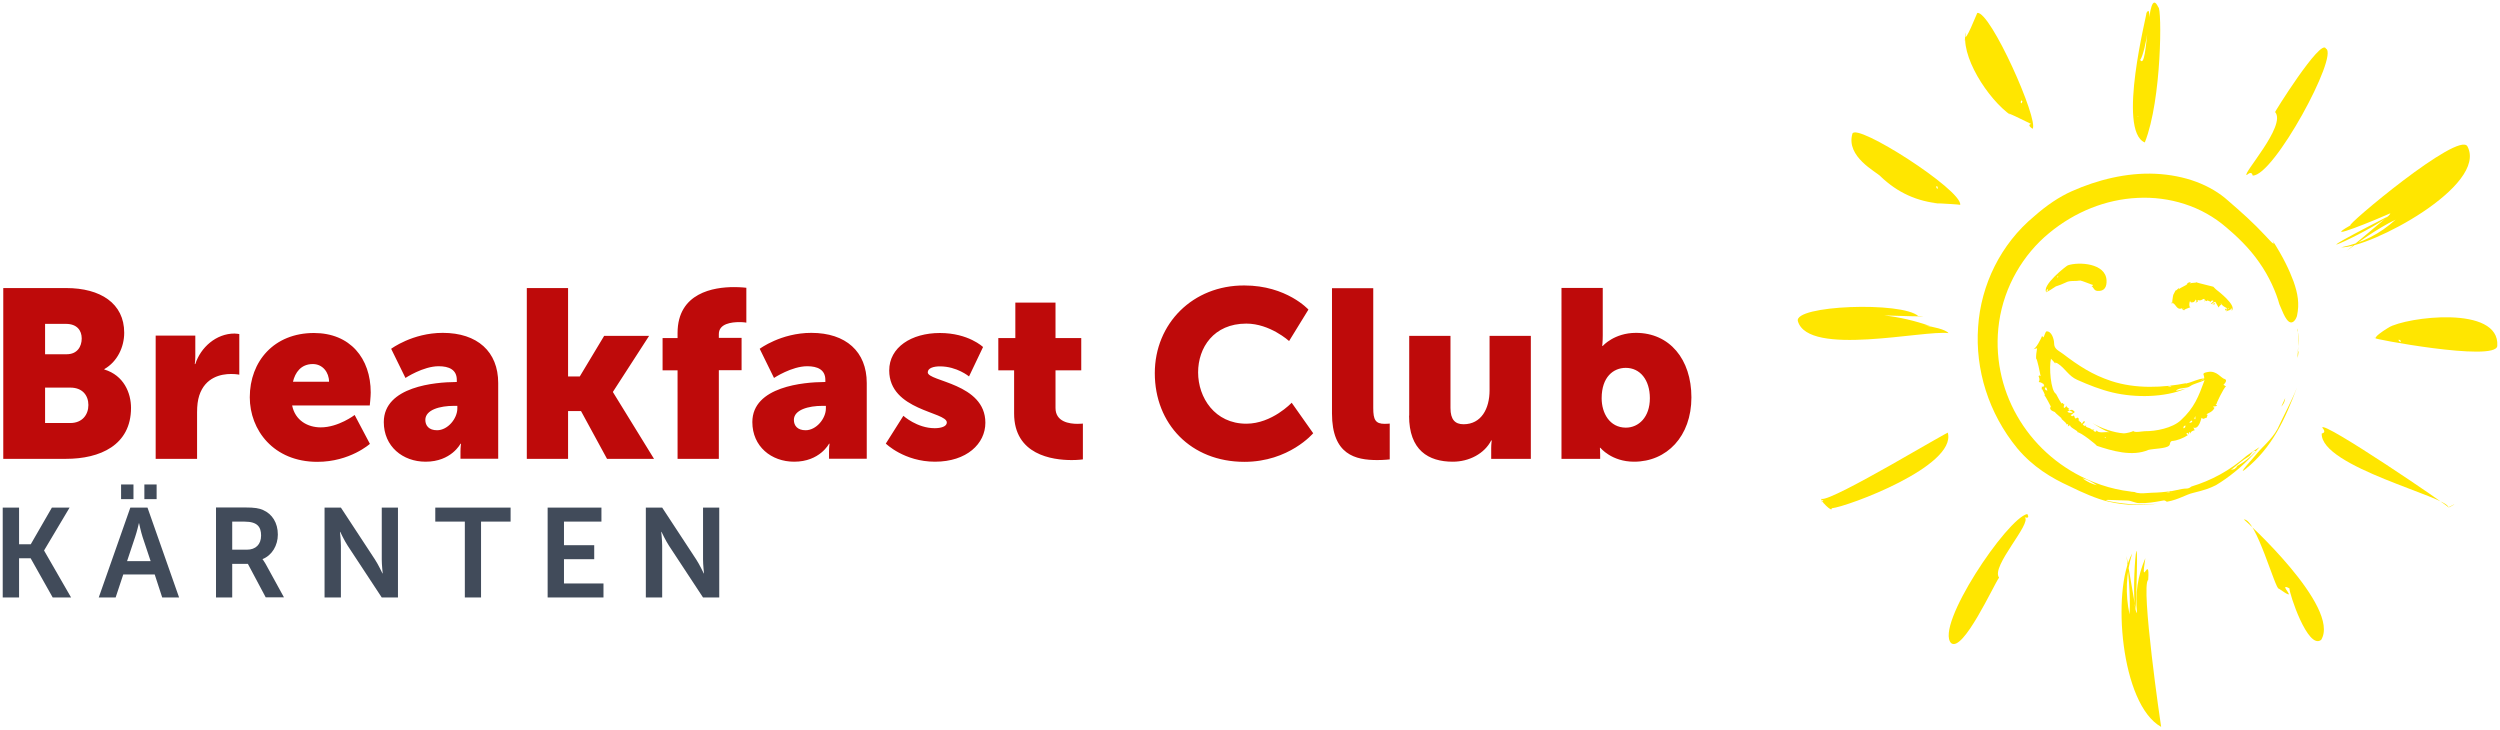 <svg xmlns="http://www.w3.org/2000/svg" xmlns:xlink="http://www.w3.org/1999/xlink" id="Ebene_1" x="0px" y="0px" viewBox="0 0 1835.6 535.7" style="enable-background:new 0 0 1835.6 535.7;" xml:space="preserve"><style type="text/css">	.st0{fill:#414B5A;}	.st1{fill:#BE0A0A;}	.st2{fill:#FFE600;}</style><g>	<path class="st0" d="M474.2,438.7h12v-38c0-3.9-0.7-10.2-0.7-10.2h0.2c0,0,3,6.4,5.5,10.2l25,38h11.9v-66h-11.9v38.1   c0,3.9,0.7,10.2,0.7,10.2h-0.2c0,0-3-6.4-5.5-10.2l-25-38.1h-12V438.7z M402.1,438.7h41v-10.3h-29v-17.8h22.2v-10.3h-22.2V383h27.5   v-10.3h-39.5V438.7z M341.2,438.7h12V383h21.7v-10.3h-55.3V383h21.7V438.7z M238.3,438.7h12v-38c0-3.9-0.7-10.2-0.7-10.2h0.2   c0,0,3,6.4,5.5,10.2l25,38h11.9v-66h-11.9v38.1c0,3.9,0.7,10.2,0.7,10.2h-0.2c0,0-3-6.4-5.5-10.2l-25-38.1h-12V438.7z M170.5,403.6   V383h9.1c9.4,0,12.1,3.9,12.1,10.2c0,6.6-4,10.4-10.4,10.4H170.5z M158.5,438.7h12V414H182l13.1,24.6h13.4L195,414   c-1.3-2.3-2.2-3.3-2.2-3.3v-0.2c7-2.8,11.2-10.1,11.2-18c0-8.7-4.2-15.1-10.8-18c-2.9-1.3-6.1-1.9-13.3-1.9h-21.3V438.7z    M88.9,366.5H98v-10.8h-9.1V366.5z M106,366.5h9v-10.8h-9V366.5z M102.1,384.1c0,0,1.4,6.5,2.6,10.2l5.9,17.7H93.3l5.9-17.7   c1.3-3.7,2.8-10.2,2.8-10.2H102.1z M119.1,438.7h12.4l-23.2-66H95.7l-23.2,66h12.4l5.6-16.9h23.1L119.1,438.7z M2,438.7h12v-28.8   h8.5l16.2,28.8h13.5l-19.8-34.4v-0.2l18.7-31.4h-13l-15.5,26.9H14v-26.9H2V438.7z"></path>	<path class="st1" d="M1176,292.4c0-15.6,8.6-22.3,17.7-22.3c10.5,0,17.7,8.8,17.7,22.3c0,13.9-8.2,21.6-17.7,21.6   C1181.8,313.9,1176,303.3,1176,292.4 M1146.5,336.9h28.4v-3c0-2.8-0.2-5.1-0.2-5.1h0.4c0,0,8.1,10.2,24.7,10.2   c24,0,42.1-18.6,42.1-47.2c0-28.1-16.1-47.4-40.7-47.4c-16,0-24.4,9.6-24.4,9.6h-0.4c0,0,0.4-3.2,0.4-7.7v-34.9h-30.3V336.9z    M1034.6,305.2c0,25.4,14.2,33.8,32.1,33.8c12.1,0,23.3-6,28.2-15.6h0.4c0,0-0.4,2.6-0.4,5.6v7.9h29.1v-90.3h-30.3v40   c0,13.5-6.1,24.9-19.1,24.9c-6.3,0-9.6-3.5-9.6-11.9v-53h-30.3V305.2z M978,303.6c0,30.3,17.2,34.2,33.3,34.2   c4.9,0,9.1-0.5,9.1-0.5V311c0,0-1.8,0.2-3.7,0.2c-6.8,0-8.4-3-8.4-11.6v-88H978V303.6z M847.9,274c0,37.2,26.5,65.1,65.8,65.1   c32.8,0,50.5-21,50.5-21l-15.8-22.4c0,0-14.4,15.4-33.3,15.4c-23.1,0-35.4-19.1-35.4-37.7c0-18.1,11.4-35.8,35.4-35.8   c17.4,0,31.4,12.8,31.4,12.8l14.2-23.1c0,0-16-17.7-47-17.7C875.9,209.4,847.9,237.5,847.9,274 M744.6,303.6   c0,30.3,27.9,34.2,42.3,34.2c4.9,0,8.2-0.5,8.2-0.5V311c0,0-1.6,0.2-4,0.2c-5.8,0-16.1-1.4-16.1-11.6v-27.7h18.9v-23.7h-18.9v-26   h-29.5v26H733v23.7h11.6V303.6z M650.4,325.7c0,0,13.5,13.3,36.1,13.3c23.3,0,37-13.2,37-28.6c0-29.1-42.3-30.2-42.3-37   c0-3.2,4.4-4.4,8.9-4.4c12.6,0,21.4,7.4,21.4,7.4l10.3-21.6c0,0-10.7-10.3-31.7-10.3c-20.9,0-37.2,10.5-37.2,27.5   c0,29.5,42.3,30.3,42.3,38.2c0,3-4.4,4.2-8.9,4.2c-13,0-23-9.1-23-9.1L650.4,325.7z M582.9,308.3c0-7.5,11-10.3,20.7-10.3h2.8v1.9   c0,7.4-7,16-14.9,16C585.5,315.9,582.9,312.5,582.9,308.3 M552.4,309.9c0,17.9,13.9,29.1,30.7,29.1c18.9,0,25.6-13.2,25.6-13.2h0.4   c0,0-0.4,2.6-0.4,5.6v5.4h27.7v-55.6c0-23-15.3-36.8-40.7-36.8c-22.3,0-37.9,11.7-37.9,11.7l10.5,21.4c0,0,13-8.6,24.4-8.6   c7.5,0,13.3,2.5,13.3,10v1.6h-1.2C590.8,280.6,552.4,283.6,552.4,309.9 M497.5,336.9h30.3v-65.1h16.7v-23.7h-16.7v-2.8   c0-7.7,9.3-8.8,15.3-8.8c2.8,0,4.9,0.4,4.9,0.4v-25.6c0,0-3.7-0.5-9.1-0.5c-14.6,0-41.4,4-41.4,33.7v3.7h-11v23.7h11V336.9z    M386.8,336.9h30.3v-35.1h9.5l19.1,35.1h34.5L450.1,288v-0.4l26.5-41h-33l-17.9,29.8h-8.6v-64.9h-30.3V336.9z M312.3,308.3   c0-7.5,11-10.3,20.7-10.3h2.8v1.9c0,7.4-7,16-14.9,16C314.9,315.9,312.3,312.5,312.3,308.3 M281.8,309.9   c0,17.9,13.9,29.1,30.7,29.1c18.9,0,25.6-13.2,25.6-13.2h0.4c0,0-0.4,2.6-0.4,5.6v5.4h27.7v-55.6c0-23-15.3-36.8-40.7-36.8   c-22.3,0-37.9,11.7-37.9,11.7l10.5,21.4c0,0,13-8.6,24.4-8.6c7.5,0,13.3,2.5,13.3,10v1.6h-1.2C320.2,280.6,281.8,283.6,281.8,309.9    M215.1,280.3c1.6-6.7,5.8-13,14.6-13c7.2,0,11.9,6.1,11.9,13H215.1z M183.4,291.7c0,24,17.4,47.4,49.6,47.4   c24,0,38.6-13.2,38.6-13.2l-11.2-21.2c0,0-11.9,9.1-24.9,9.1c-9.6,0-18.8-5.1-21-16.1h57c0,0,0.7-6.5,0.7-9.5   c0-25.1-15.1-43.7-41.7-43.7C201.3,244.5,183.4,265.2,183.4,291.7 M114.4,336.9h30.3v-34.2c0-4.9,0.5-8.9,1.6-12.3   c4.4-13.5,16.1-15.8,23.3-15.8c3.7,0,6.1,0.5,6.1,0.5v-29.8c0,0-1.8-0.4-3.5-0.4c-13.5,0-24.9,10.2-28.8,22.4h-0.4   c0,0,0.4-2.6,0.4-5.6v-15.3h-29.1V336.9z M33.1,310.6v-26h18.6c8.9,0,13.2,5.8,13.2,12.8c0,7-4.4,13.2-13.3,13.2H33.1z M33.1,260.1   v-22.3h15.3c8.2,0,11.6,4.9,11.6,10.7c0,6-3.3,11.6-11,11.6H33.1z M2.4,336.9h46.1c24.9,0,47.7-10,47.7-37.4   c0-11-5.3-23.9-19.6-28.2V271c9.5-5.4,14.6-16.1,14.6-26.7c0-21.6-17.5-32.8-42.6-32.8H2.4V336.9z"></path>	<path class="st2" d="M1677.9,292.3c-1,2.1-1.9,4.2-2.9,6.3C1676.7,296.8,1677.7,294.7,1677.9,292.3   C1677,294.4,1677.8,293.4,1677.9,292.3"></path>	<path class="st2" d="M1671.4,306.7c0.6-0.5,1.4-1.4,1.7-1.6C1672.6,305.5,1672,306.1,1671.4,306.7"></path>	<path class="st2" d="M1648.3,344.8c20.2-16.2,29.4-36.9,38.3-60.4c-4.2,10.5-10,21-14.4,30.6c-4.7,8.4-11,12.7-16.4,19.6   C1654.6,336.1,1642.5,349.2,1648.3,344.8C1653.7,340.5,1644.6,347.6,1648.3,344.8"></path>	<path class="st2" d="M1686.9,242.3c1.6,6.5,0.1,13.8,0,20.5c0.6-1.2,1.3-8.4,0.2-3.3C1687.8,256.4,1687.2,236.4,1686.9,242.3   C1687.2,243.5,1687,240.5,1686.9,242.3"></path>	<path class="st2" d="M1529,351.1c4.5,1.2,7.7,3.3,10.7,5.2C1536.2,355.5,1531.9,353.5,1529,351.1 M1549.1,368.1   c-4.6-1-2.8-1.2,0.8-1c3.6,0.2,9,0.3,12,0.4c2.6-0.1,6.5,2.2,9.1,1.9c5.7,0.2,10.9-0.7,16.8-1.8c2.5-0.7,2.4,1.1,3.7,0.7   c8.2-1.5,13.8-5.3,18.8-6.4c3.8-0.9,7.3-1.9,10.6-3c2.1-0.8,4.1-1.6,6.2-2.7c1.2-0.8,2.5-1.6,3.8-2.4c9-5.9,18.4-14,25.8-22.6h-0.2   c-4.5,4.8-9.6,8.9-15.8,11.9c2.6-1.4,2.6-0.8-0.1,1.3l-2.6,0.7c4.6-3.6,8.8-7.5,13.7-10.3c0,0,1.6-2,2.3-3c1.5-1.1,1.8-0.7,2.4-0.6   c0.9-0.9,1.7-1.9,2.6-2.9c-2.5,1.5-9.5,6.4-9.5,6.4c-12.2,10.8-26.1,18.2-40.4,22.5c-1,0.7-1.7,1.3-3.2,1.5c-1.2,0-2.4,0.1-3.6,0.3   c-2.1,0.5-4.3,0.9-6.4,1.3l-2.3,0.5l-0.1,0c-1.2,0.4-0.8,0.6,0,0.7c0.7,0,1.2,0.1,1.8,0.2c-0.5-0.1-1.3-0.1-1.8-0.2   c-1.1,0-2.2-0.1-3.6,0c-0.6,0.1-1.3,0.2-1.9,0.3c0.5-0.1,0.9-0.2,1.4-0.2c0.2,0,0.4,0,0.6,0c0.8-0.2,1.5-0.3,2.3-0.5l0.6-0.1   c0,0-0.1,0-0.1,0c0.3-0.1,0.6-0.1,0.8-0.2l1-0.3c-4.9,0.8-9.9,1.2-14.8,1.3l-3.1,0.2c-3.6,0.3-7.2,0.4-9.3-0.7l-2.6-0.3l0.5,0.2   c-0.4-0.1-0.7-0.2-1-0.3c-3.7-0.4-7.4-1.1-11-1.9c-7.1-1.6-14.1-4-21-7.1c-22-10-39.8-26.4-51.3-46.6   c-11.5-20.1-16.7-44.3-13.2-68.7c3.8-26.5,17.8-49.9,36.8-65.5c18.9-15.6,41.6-24.7,64.9-25.8c11.6-0.6,23.4,0.9,34.5,4.5   c11.2,3.6,21.7,9.4,30.8,17.3c7,5.9,16.6,14.8,23.9,25.4c7.5,10.5,12.6,22.4,14.9,30.9c2.3,5.5,3.8,9,5.3,11c1.4,2,2.8,2.6,3.9,2.3   c2.3-0.5,3.8-4.4,3.8-5.1c1.8-8.5,0.6-16-2.6-25c-3.1-8.3-7.6-18-15.8-30.6c1.4,2.3,1.5,3.2,0.9,2.8c-0.9-0.4-3.3-3.1-6.6-6.6   c-3.4-3.6-7.8-8.1-12.6-12.5c-4.8-4.4-9.8-8.8-14.1-12.5c-6.1-5.5-14.1-10.3-23.2-13.7c-9.1-3.4-19.4-5.4-29.9-5.9   c-21.2-1-42.9,4.5-61.5,12.8c-9.4,4.2-18.4,10.3-27.6,18.4c-24.5,20.3-39.2,50.3-41.2,81.4c-2.2,31,7.6,63.2,28.8,89   c11.4,13.6,25.1,21.8,38.3,27.8c9.5,4.7,20,9.3,28.5,11.3c13.3,3.1,25.3,3,36.3,1.5c-6.2,0.6-11.6,0.8-17.2,0.6   C1561.8,370,1556,369.5,1549.1,368.1"></path>	<path class="st2" d="M1516.2,307.3C1516.2,307.3,1516.4,307.4,1516.2,307.3C1516.2,307.3,1516.2,307.3,1516.2,307.3 M1515.1,306.3   C1515.3,306.2,1515.8,306.3,1515.1,306.3C1515.2,306.3,1515.1,306.3,1515.1,306.3 M1512.1,302.1   C1512.2,302.3,1512.1,302.3,1512.1,302.1C1512.1,302.2,1512.1,302.2,1512.1,302.1 M1504.1,288.5   C1504.9,290.4,1504,288.6,1504.1,288.5C1504.2,288.8,1504,288.7,1504.1,288.5 M1501.5,285c1-1.7,1.3,0.6,1.8,1.7   C1502.1,286.7,1501.5,286.2,1501.5,285C1501.7,284.7,1501.3,286.5,1501.5,285 M1500.3,285.4   C1500.3,285.4,1500.3,285.4,1500.3,285.4C1500.2,286.1,1500.3,285.9,1500.3,285.4 M1497.9,278.3   C1498.9,277.9,1498.5,278,1497.9,278.3 M1498.4,276.8C1498.5,277.2,1497.8,276.6,1498.4,276.8   C1498.4,276.9,1498.3,276.8,1498.4,276.8 M1511,267c5.5,3.6,7.8,9.1,14.2,11.9c8.3,3.7,17.1,7.2,26,9.3c16.4,3.9,38.1,3.8,53.8-2.9   c-0.4,0.1-7.5,1.9-7.4,1.7c2.5-2.9,7.8-1.3,10.6-3.5c2.2-1.7,7.8-2.9,10.5-4.4c-4.5,12.2-7.5,20.3-17.5,29.5   c-6.1,5.7-18.3,8.1-26.3,8c-2,0-7.8,1.4-8.7-0.3c0.4,0.7-5.7,2-6.8,1.9c-7.4-0.5-16.6-3.7-23.1-7.6c4,2.5,8.2,5.4,12.7,6.8   c-3.3-0.6-8.4,1.2-9.5-1.5c-0.5,1.7-1.6,1.1-2.5,0.3c1.5-1.9-0.6,0.5,0.8-1.1c-1.1,0.8-1.8,0.3-2.8-0.2c0.1-0.1,0.2-0.1,0.3,0   c-1.3-1-5.2-1.2-3.3-2.9c-1,1.1-1.9,0.9-2.8-0.5c1.6-1.6,0.7,0,1.6-1.8c-0.7-1.5-2,1.3-2.1,1.4c-0.8-0.4-1-1.1-0.7-2   c0.3,1.8-2.3,0.1-0.4-0.3c-2.9,1.1,0.1-1.7-2.4-2.2c-2,1.7-1.7-0.2-2.4-1.6c-1.6,0.9-1.3,0.8-2.5-0.3c1.3-0.3,2.7-2.3,3.2-2   c-0.8-1.2-2.4-2.7-3.9-1.1c5.3,1.5-0.3,2.3-1.7,0.7c0.7-0.5,1.3-0.9,2-1.3c-0.7,0.1-1.1-0.2-1.4-0.8c0.3,0,0.6,0,1,0   c0-0.1-3.5-1.7-1.7-2.9c-2.9,4.3-2.9,1.3-2-0.4c-0.8,0.5-1.4-2.2-1.8-0.5c-1-0.6-3.2-5-4.4-7.2c-3.9-2.1-5.2-19.8-3.7-25.8   c1.3,1.3,2.5,2.6,3.6,4.1C1507.9,265.4,1510.2,266.5,1511,267C1512.6,268.1,1509.3,265.9,1511,267 M1594.4,283.6   c-0.7,0.3-1.7,0.2-2.6,0C1592.7,283.1,1593.6,283.3,1594.4,283.6 M1618.3,278.4c-0.1,0.4-1.8,1-3,1   C1616.3,279.1,1617.3,278.7,1618.3,278.4C1618.2,278.5,1617.1,278.4,1618.3,278.4 M1609.1,308.7c1.3,0.4,0,2.2-1.7,1.5   C1607.9,309.7,1608.5,309.2,1609.1,308.7C1609.9,309,1608.5,309.2,1609.1,308.7 M1611.8,306.2c0.3,0.6,0.3,1.2-0.2,1.8   C1611.8,306.1,1609.5,308.5,1611.8,306.2C1612,306.9,1611.5,306.5,1611.8,306.2 M1612.3,305.6   C1612.7,307,1611.6,306.4,1612.3,305.6C1612.4,305.8,1612.2,305.8,1612.3,305.6 M1603.2,314.5c-0.2-1.1,0.2-1.8,1.4-2.1   C1604.8,313.5,1604.3,314.2,1603.2,314.5C1603.1,314.2,1604.5,314.5,1603.2,314.5 M1545.3,321.1   C1546,320.1,1546.7,322.9,1545.3,321.1C1545.4,321.1,1545.5,321.4,1545.3,321.1 M1540.9,317.8   C1540.9,318,1540.7,317.8,1540.9,317.8C1540.9,317.9,1540.9,317.8,1540.9,317.8 M1610.3,316.5l-0.3-0.1   C1610.2,315.8,1610.2,316.1,1610.3,316.5 M1627.5,296.6c-0.4-0.1,5.1-11.6,7-13.1c-0.7,0.3-1-0.7-2-0.9c0.5-0.4,3.3-3.3,1.2-4.2   c-3.1-0.7-5.9-6.5-12.5-5.3c-5.6,1-2.4,1.9-2.8,4.8c-4.1,0-8.7,2.7-12.7,3.5c0,0.4,0.3,0.6,0.7,0.5c-0.7-0.3-1.2-0.3-1.9-0.1   c0.5-0.2,1-0.3,1.4-0.6c-17.7,3.6-37.9,4.4-55.6-1.4c-14-4.6-24-11.2-35.6-20c-3.5-2.6-6.5-3.5-6.5-7.8c0-2.6-1.7-9-5.6-8.7   c-0.8,0.2-1.7,3.8-2.2,4.4c-0.5-0.2-0.8-0.6-1-1.1c-0.5,1.5-4.6,10-6.9,9.9c1.1-0.2,2.1-0.5,3.2-0.8c-0.4,1.8-0.9,6.4-0.7,7.7   c0.6-0.8,3.1,11.5,3.3,12.8c-0.2-0.1-1.3-0.8-1.2-0.5c-0.1,0.5-0.2,0.6-0.6,1c0.4-0.3,0.5-0.3,0.4-0.1c0.2,0.1,0.2-0.4,0.5,0.2   c-0.1-0.2-0.2-0.3-0.4-0.2c0.7,2.1,0.5,2.7-0.1,3.8c0.4,0,0.6,0.1,0.3,0.3c1-0.4,2.6,1,3.7,1.5c-0.2,0.2-0.5,0.4-0.8,0.4   c0.3,0.1,0.6,0.3,0.9,0.4c-0.4,0.9-1,1.2-1.9,0.8c0.1-0.4,0.2,2.7-0.3,1.6c0.6,0.7,0.2,0.8,0.5,0.1c0,0.1,3.3,5.7,1.6,4.5   c0.9,0.6,4.9,8.5,4.9,8.5c-2,2.7,2.9,3.9,2.9,4c0.6,1,4,3.6,5,4.6c-1,0.5,3.5,2.7,3.9,5c-0.2-1,0.2-1,1.1-0.1   c-0.2,0.3-0.4,0.6-0.5,0.9c0.6,0.3,1.1-0.6,1.8-0.8c-0.9,1.7,7,4.6,5.1,5.2c2.4-0.3,14.9,9.8,14.4,10c11.1,3.7,26.1,8.2,38,3   c3.8-0.9,12.7-0.9,15-3c1.3-1.1,0.2-2.5,2.1-3.5c3.8-0.2,8.4-2.1,11.8-4.3c-0.4-0.4-0.8-0.7-1.2-1.1c0.3-0.2,0.7-0.4,1-0.6   c0.7,0.2,0.8,0.6,0.3,1.2c0.8-0.3,1-0.9,0.6-1.7c1.1-0.3,1.2,1.4,0.9,1.6c0.3-1.8,1.4-2.6,3.6-3.1c-1.3-0.9-0.3-1.5-1.5-2   c4.6,2.2,6.1-6.9,6.4-7.1c1.7,2,2.2-0.5,4.1,0.2c-1.4-0.3,1.6-2.4-0.6-2.7c1.4-1,4.5-1.6,6-4.8c-0.5-0.1-0.9-0.4-1.1-0.9   C1630.9,298.1,1625.1,296.8,1627.5,296.6C1627.2,296.6,1626,296.7,1627.5,296.6"></path>	<path class="st2" d="M1632,216.4C1632,216.4,1632.3,216.2,1632,216.4C1632,216.4,1632,216.4,1632,216.4 M1632,216.6   C1632,216.6,1632,216.6,1632,216.6 M1632.2,217C1632,217.1,1632.1,216.5,1632.2,217C1632.2,217,1632.2,217,1632.2,217    M1635.7,221.3C1636,222.3,1636,221.5,1635.7,221.3C1635.7,221.3,1635.7,221.3,1635.7,221.3 M1638.2,226   C1637.6,225.7,1638,225.8,1638.2,226C1638.2,226,1638.2,226,1638.2,226 M1638.3,226.3C1637.2,226.9,1638.8,226.1,1638.3,226.3    M1637.7,227.4C1637.7,227.4,1637.7,227.3,1637.7,227.4 M1636.7,227.9C1635.3,227.9,1640.9,226.7,1636.7,227.9   C1636.6,227.9,1636.8,227.9,1636.7,227.9 M1636.4,227.8C1635.6,228.3,1639.1,227.2,1636.4,227.8   C1636.4,227.8,1636.7,227.8,1636.4,227.8 M1635.8,227.9C1635.8,227.9,1636,227.7,1635.8,227.9 M1636.3,227.4   C1636.2,227.4,1636.2,227.4,1636.3,227.4C1636.2,227.4,1636.3,227.4,1636.3,227.4 M1636,226.9   C1635.5,225.8,1637.2,226.5,1636,226.9C1636,226.8,1636.2,226.9,1636,226.9 M1635.3,227.8C1634.4,227.5,1636.6,228.2,1635.3,227.8   C1635.2,227.8,1635.4,227.8,1635.3,227.8 M1635.1,228.4C1635.3,227.9,1635.4,227.7,1635.1,228.4 M1635.4,227.4   C1635.7,227.7,1634.7,227,1635.4,227.4C1635.4,227.4,1635.3,227.3,1635.4,227.4 M1635,226.9C1635.6,226.5,1635.7,227.2,1635,226.9   C1635,226.9,1635.1,226.9,1635,226.9 M1638.2,226.1C1638.2,226.1,1637.7,227.6,1638.2,226.1C1638.2,226,1638.1,226.3,1638.2,226.1    M1637.9,226.2C1638.1,225.8,1637.9,226.1,1637.9,226.2 M1636.6,227.3C1637.5,226.7,1636.8,227,1636.6,227.3   C1636.6,227.3,1636.6,227.3,1636.6,227.3 M1636.6,227.3C1636.6,227.4,1636.6,227.3,1636.6,227.3 M1636.4,227.4   C1636.3,227.5,1636.3,227.4,1636.4,227.4 M1638.3,226.1C1637.2,225.8,1638.2,226,1638.3,226.1   C1638.3,226.1,1638.3,226.1,1638.3,226.1 M1631.6,223C1631.7,223,1631.5,223.4,1631.6,223 M1630.6,223.3   C1629.9,222.8,1632,222.9,1630.6,223.3C1630.5,223.3,1630.8,223.3,1630.6,223.3 M1630.4,223.4   C1630.4,223.4,1630.6,223.3,1630.4,223.4C1630.4,223.4,1630.4,223.4,1630.4,223.4 M1630.2,222.6   C1630.6,222.8,1630.2,222.6,1630.2,222.6C1630.2,222.6,1630.2,222.6,1630.2,222.6 M1630.2,222.6   C1630.2,222.6,1630.2,222.6,1630.2,222.6 M1630.1,222.6C1630.2,222.6,1630.2,222.6,1630.1,222.6 M1630.2,222.5   C1630.2,222.5,1630.2,222.5,1630.2,222.5C1630.2,222.5,1630.2,222.5,1630.2,222.5 M1630,222.7C1630,222.7,1630,222.7,1630,222.7    M1629.3,222.3C1629.4,222.3,1629.4,222.3,1629.3,222.3C1629.3,222.3,1629.3,222.3,1629.3,222.3 M1632.2,217.3   C1632.2,217.3,1632.2,217.3,1632.2,217.3C1632.2,217.3,1632.2,217.3,1632.2,217.3 M1630.3,222.2   C1630.6,222.3,1630.3,222.2,1630.3,222.2C1630.3,222.2,1630.3,222.2,1630.3,222.2 M1631.4,223   C1630.8,222.7,1631.5,223.2,1631.4,223C1631.3,223,1631.4,223,1631.4,223 M1631.6,223.2C1631.7,223.1,1631.8,223,1631.6,223.2   C1631.7,223.2,1631.6,223.2,1631.6,223.2 M1609.3,221.6c0.2,0,0.3,0.1,0.5,0.2C1609.7,222,1609.5,221.9,1609.3,221.6 M1607.4,221.3   C1607.4,221.3,1607.5,221.3,1607.4,221.3C1607.4,221.3,1607.4,221.4,1607.4,221.3 M1602.9,226.9c0.2-0.5,0.3-0.3,0.6-0.1   C1603.3,226.9,1603,227.2,1602.9,226.9 M1634.7,227.5C1634.1,227.1,1635,227.3,1634.7,227.5   C1634.6,227.5,1634.7,227.5,1634.7,227.5 M1595.7,216.5c-0.1-0.1-1.6,9.4-0.3,5.6c-1.1,2.8-0.7-1.2-1.3,0.1   c3.6-0.1,3.7,6.1,8.1,4.1c0.1,1.1,0.5,1.2,2.4,1.9c-3.6-0.5,4.2-2.5,3.8-2.8c-1.7,0.8-0.7-6.5,0.4-4.3c-0.7-1.2-1.1,0.5,0,0.9   c1.6,0.3,2.7-0.4,3.4-2.1c0.9,1.1,0.7,1.9-0.6,2.5c4-1.2,1.1-2.1,2.1-2.1c2.9,0.9,3.4-1.1,4.9-0.8c1,3.9-0.7,1.1,0.4,0.8   c0.8,1.3,1.5,0.7,2,0.1c-0.5,0.4,2,0.7,2.1,1.4c0.5-1.2,1.3-1.5,2.2-0.8c-0.4,0.4-1.7,2-2.2,1.8c0.5,0.1,3.6,1.7,3.2-0.2   c-4.5,1.8-0.7-1.1,0.3-1c0.1,0.1,2.4,4.1,2.4,4.2c0.5-1.1,1.4-2,2.5-2.5c-0.6,0.9,2.9,2.6,3.5,2.9c-0.6,0.7-0.8,1.1-1.2,0.2   c-0.1,0.7,0,1.2,0.5,1.7c0.1-0.6,0.4-1.3,0.7-1.8c0.9,0.7-0.5,0.6-0.2,0.6c0.1,0.6,0.1,1.2-0.1,1.8c1.5-1.2,2.6-0.3,3.7-2.5   c0.3,0.6,0.4,1.3,0.2,2c4.2-3.9-10.7-15-10.9-15.2c-0.8-0.5-2.8-2.8-2.7-2.5c0.1-0.1-12.3-2.9-12.4-3.3c-0.1,0.6-2.3,0.2-4.9,0.9   c2.7-1.7-2.3-0.7-1.8,0.6c-0.7,0.8-5,2.6-6.3,3.7c0.2-0.3,0.3-0.6,0.3-1c0.1,0-3.8,3.6-2.1,1   C1597.1,213.7,1596.4,215.1,1595.7,216.5C1596.2,217,1595.9,216.1,1595.7,216.5"></path>	<path class="st2" d="M1510.5,203.8c0-0.1-0.1-0.3,0-0.2c0-0.1-0.1-0.2,0,0C1510.8,203.4,1510.8,203.7,1510.5,203.8   C1510.5,203.8,1510.6,203.8,1510.5,203.8 M1510.5,203.8C1510.5,203.8,1510.5,203.9,1510.5,203.8   C1510.5,203.8,1510.5,203.8,1510.5,203.8 M1510.4,203.8C1510.4,203.9,1510.4,203.9,1510.4,203.8   C1510.4,203.8,1510.4,203.8,1510.4,203.8 M1511.3,202.7C1510.7,205.2,1510.2,202.4,1511.3,202.7   C1511.2,203.1,1510.9,202.6,1511.3,202.7 M1506.3,208.1C1505.9,206.8,1506.3,209.2,1506.3,208.1   C1506.3,207.9,1506.3,208.2,1506.3,208.1 M1506.5,207.5C1506.3,207.6,1506.4,207.5,1506.5,207.5   C1506.4,207.5,1506.5,207.5,1506.5,207.5 M1527.2,205.9c1.3,0.1,9.5,3.5,9.5,3.3c-0.2,0.9-0.7,1.2-1.4,0.9c2.3,0.6,1.7,3.3,4.8,3.5   c5.1,0.4,6.9-3,6.6-7.9c-0.7-12.5-20.3-13.6-28.4-10.9c-1,0.3-19.8,15-15.7,19.9c0.4-0.5-0.5-1.6,1-2.5c-0.2,0.4,0.5,0.6-0.7,2.2   c2.3-1.1,12.1-7.9,6.6-4.1c2.2-0.7,5.1-1.8,7.1-2.8C1520,205.6,1523.6,206.8,1527.2,205.9C1527.8,206,1525.2,206.4,1527.2,205.9"></path>	<path class="st2" d="M1670.5,82.3c8.6,9.8-24.9,46.3-20.8,46.2c2.4-2.1,3.8-2,4.3,0.4c15.5,0.6,63.5-88.5,53.8-93.2   C1704.3,27.3,1668.6,84.6,1670.5,82.3C1670.2,82,1671.3,81.3,1670.5,82.3"></path>	<path class="st2" d="M1570,85.3C1571.4,85.6,1567.5,85.7,1570,85.3C1571.1,85.6,1569.4,85.4,1570,85.3 M1569.7,90.7l0.2-0.1   C1570,90.7,1570.2,90.8,1569.7,90.7 M1575.5,95.8C1575.1,95.7,1575.2,95.7,1575.5,95.8 M1574.8,104.6c12.6-31.5,12.6-99.2,9.9-99.3   c-8.8-19-7.3,48.3-13.3,38.7c4.1-5.3,9.8-43.8,4.6-34.5C1576.6,9.8,1554.2,96,1574.8,104.6"></path>	<path class="st2" d="M1568.7,85.2c0.3-0.2-0.3-0.8-0.6-1.1C1568.3,84.4,1568.1,85.2,1568.7,85.2"></path>	<path class="st2" d="M1576.6,38C1577,38.4,1577.2,38.2,1576.6,38C1576.7,38.1,1576.6,38,1576.6,38"></path>	<path class="st2" d="M1725.9,165.4c-23.7,13.4,20.5-4.8,29.2-8.8c-1.7,7.8-87.1,46-2,2.4c-55.9,47.4-21.1,15.2,5.8,2.3   c-11.4,10.4-24.7,17.2-39.9,20.3c21.3,0.5,107.9-45.2,92.7-74.1C1805.4,95.7,1721.1,166.6,1725.9,165.4   C1724.4,166.2,1725.9,165.4,1725.9,165.4"></path>	<path class="st2" d="M1762.9,250.6c-0.7,0.9-1.3,0-1.9-1C1761.5,249.2,1762.3,249.6,1762.9,250.6 M1744.5,248.4   c-6.1-0.3,88.2,17.7,89.1,5.6c2.1-30.3-67.1-21.2-79.8-13.5C1765.5,234,1742.6,246,1744.5,248.4   C1743.2,248.3,1743.4,247,1744.5,248.4"></path>	<path class="st2" d="M1797.7,372.5c1-0.5-92.7-64.2-92.6-58.5c2.1,2.4,2,3.8-0.4,4.3C1703.7,342.8,1797.7,364.9,1797.7,372.5   C1807.4,367.2,1797.7,373.3,1797.7,372.5"></path>	<path class="st2" d="M1484.2,75.9c-0.6-0.3-0.7-1.1-0.1-2.1C1485.3,73.9,1484.9,74.9,1484.2,75.9 M1443,25.7   c-2.1,19.6,20.5,52.2,36.9,61.1c-16-9.6,11.4,4.3,11.4,4.2c-2,0.5-1.6,1.7,1.1,3.6c4.8-6.2-31-86.7-40.6-85.1   c-7.5,18.1-10.2,22.2-8,12.3C1443.5,23,1443.3,24.4,1443,25.7C1441.6,38.8,1444.4,18.9,1443,25.7"></path>	<path class="st2" d="M1422.8,138.6c-0.7,0-1.1-0.6-1.2-1.7C1422.7,136.4,1422.8,137.4,1422.8,138.6 M1380.8,129.5   c12.3,11.9,27,18.6,44.1,20c-17.1-1,11,0.3,14.4,0.9c1.2-11.1-76.7-60.8-79.2-52.2C1355.2,115.1,1377.6,126.1,1380.8,129.5   C1389,138.4,1376.6,125,1380.8,129.5C1390.6,140.1,1376.6,125,1380.8,129.5"></path>	<path class="st2" d="M1430.7,244.6c-4.5-5.6-37.5-7.6-13.6-5.2c-11-3.9-22.2-6.5-33.7-7.8c74.7,2.4-27.3-2.1,25.1,0.5   c-11.9-10.9-92-8-88.4,3.8C1327.9,262.1,1412.4,242.2,1430.7,244.6C1425.9,238.6,1430.7,244.6,1430.7,244.6   C1425.4,238,1430.7,244.6,1430.7,244.6"></path>	<path class="st2" d="M1338.8,369.5c0.1,0.2,0.2,0.3,0.2,0.4C1338.9,370,1338.8,369.8,1338.8,369.5 M1337.7,368.9   c-0.1-1.3,0.1-2,1.1-1.5C1338.5,367.8,1338.1,368.4,1337.7,368.9C1337.5,367.5,1337.8,368.9,1337.7,368.9 M1430.2,317.9   c5.6-4.7-85,50.5-92.7,48.4c-2,0.4,8.2,10.6,7.4,6.9C1356.7,372,1436.5,342.4,1430.2,317.9C1429.9,318.2,1430.7,319.8,1430.2,317.9   "></path>	<path class="st2" d="M1467.8,424.1c-6.3-8,24.5-40.2,18.8-44.3c2.6,0.8,3.3,0,1.9-2.4c-14.8,3.1-68.1,82.4-55.9,94.8   C1441.3,479.3,1464,429.2,1467.8,424.1C1467.7,424.1,1467,425.2,1467.8,424.1"></path>	<path class="st2" d="M1577.3,425.7c1.4-20.3-6,8.5-2.1-15.9c-5.6,12.9-7.6,26.4-6.1,40.4c-6-5.9,2.8-97.8-1-2.9   c-13-74.2-2.7-24.3-4.5,3.8c-3.2-15-2.6-29.9,1.9-44.7c-15,27-8.5,110.8,21.3,127.3C1586.7,533.7,1571.6,429.9,1577.3,425.7   C1578.2,413.5,1577.3,425.7,1577.3,425.7"></path>	<path class="st2" d="M1658.8,391c-0.2,0-0.4,0,0.1-0.1L1658.8,391z M1704.3,469.8c14.7-24-56.5-88.5-56.8-88.4   c9-0.7,23.3,52.1,25.7,50.8c17.1,11.9-2.3-5.5,7.8-0.2C1680.6,434.9,1694.5,477.6,1704.3,469.8   C1708.3,463.2,1704.3,469.8,1704.3,469.8"></path></g></svg>